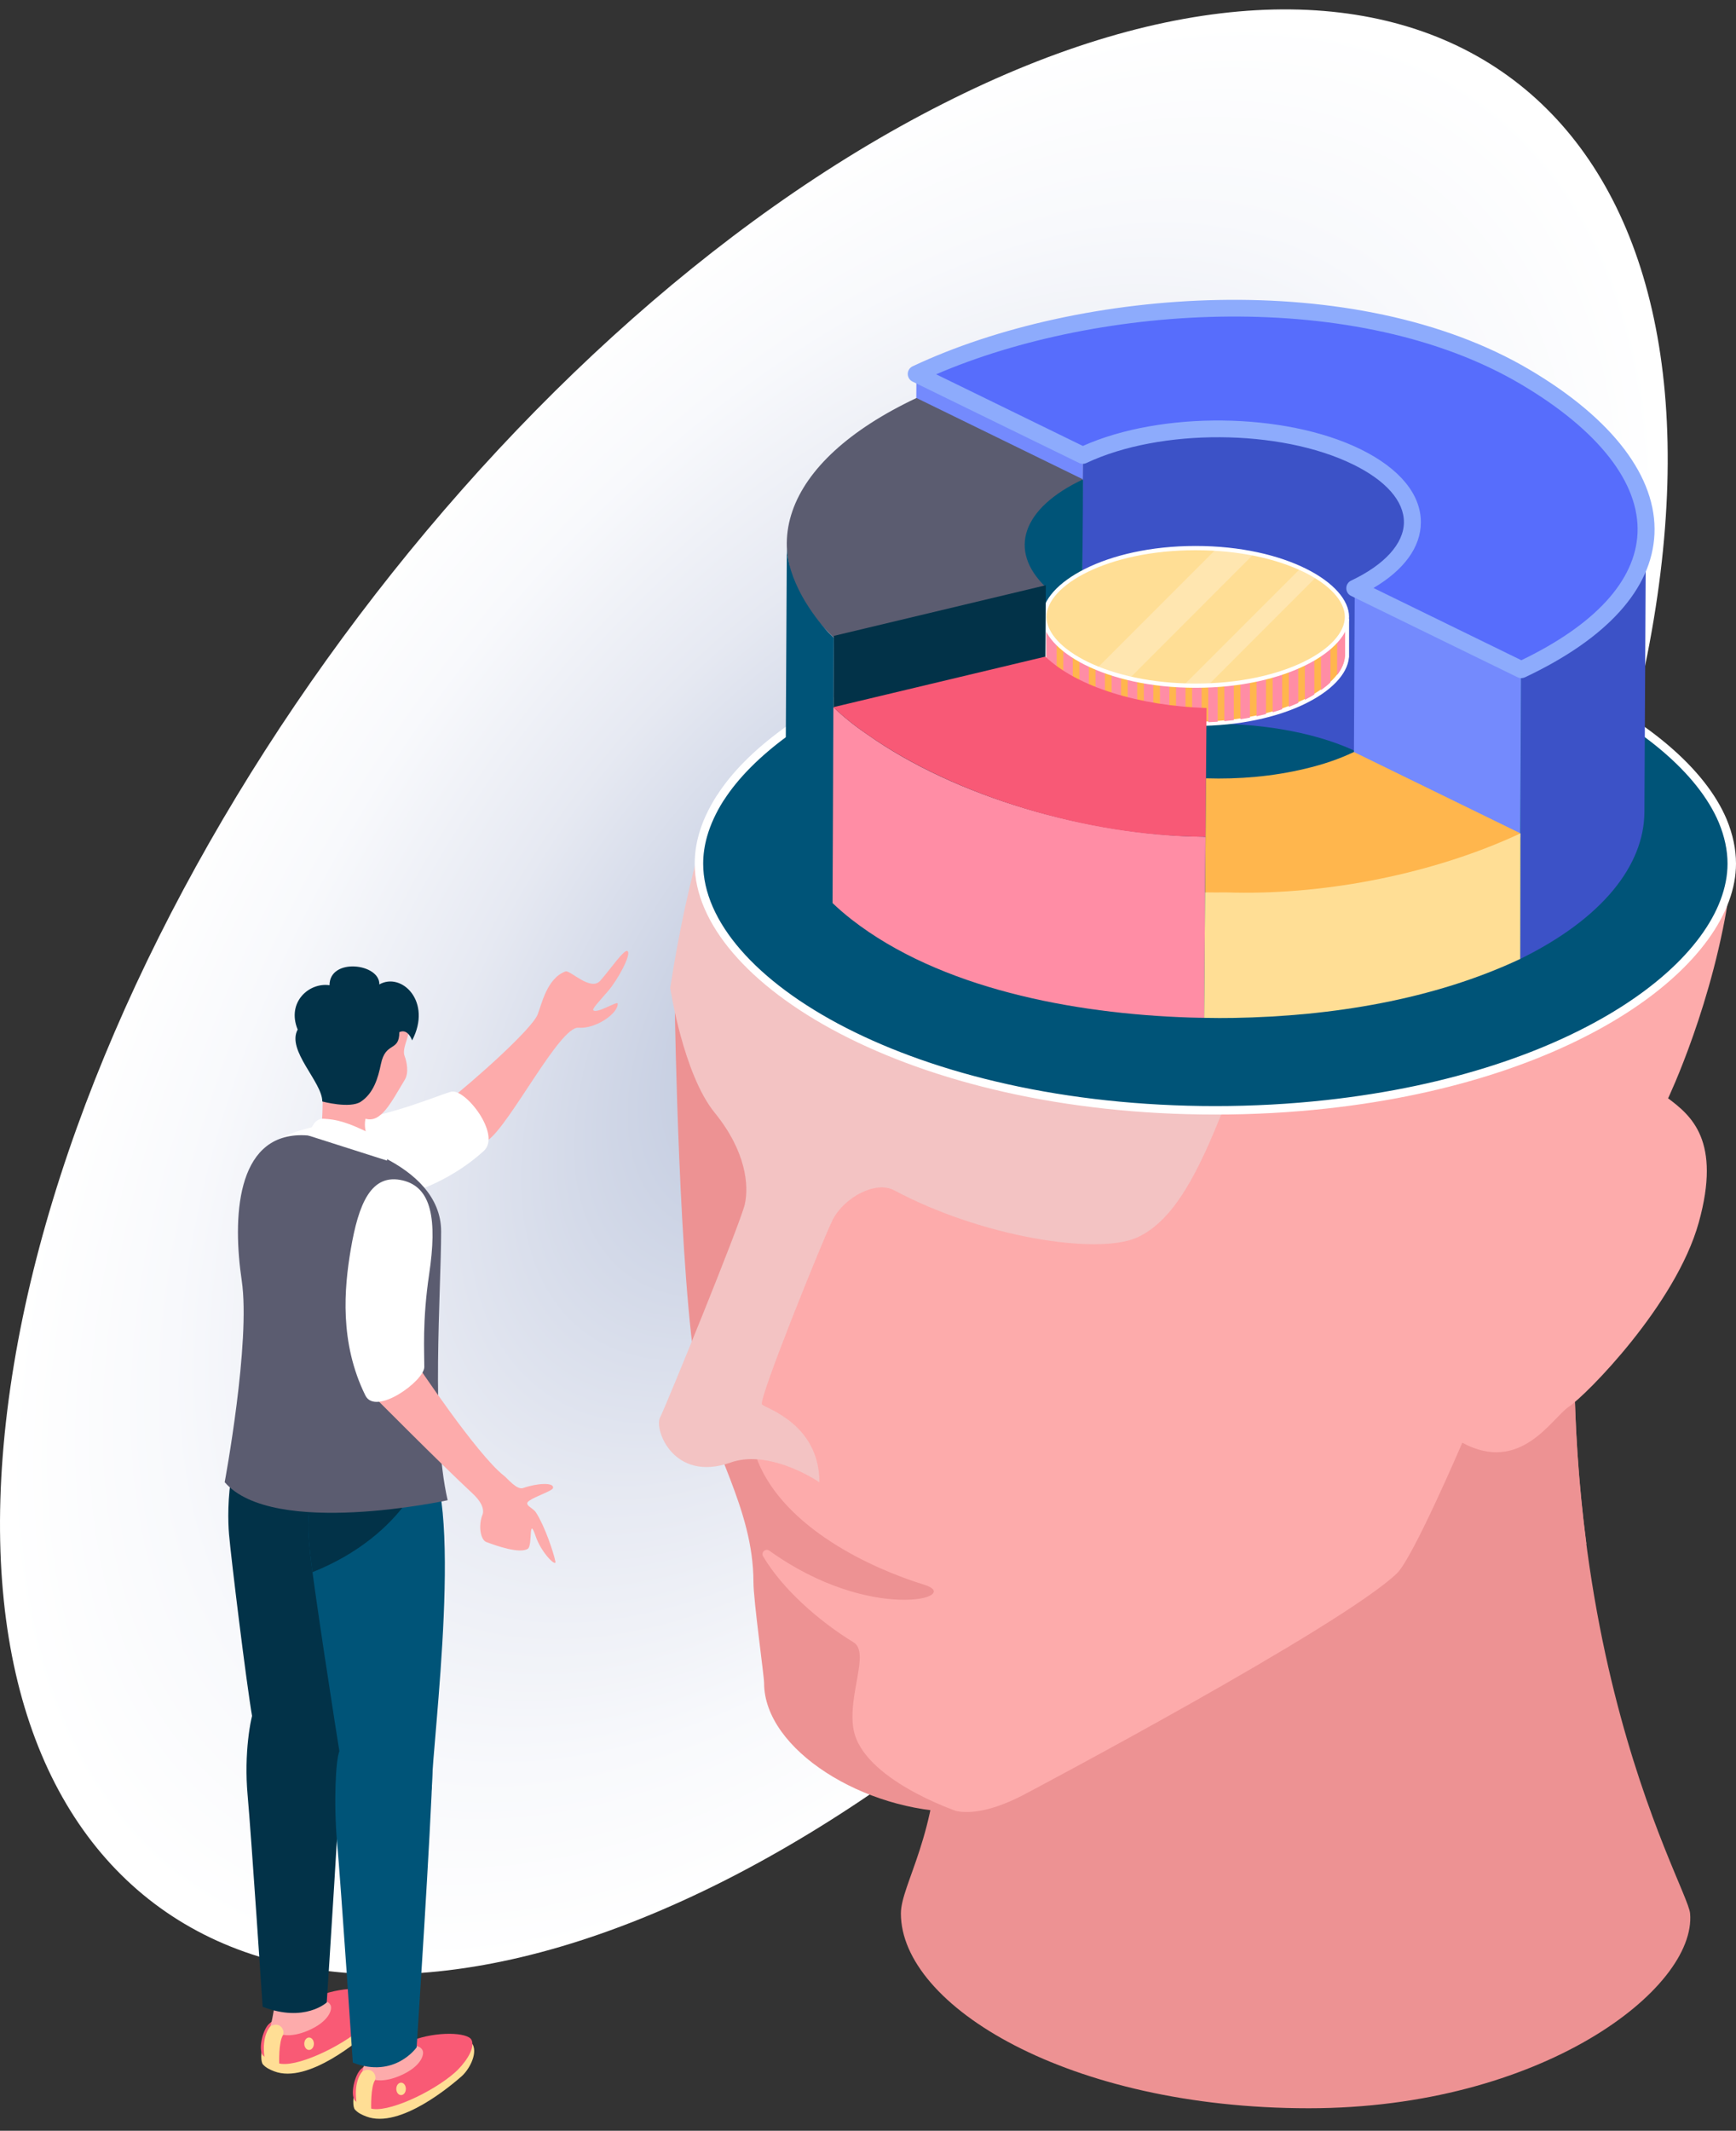<svg width="75" height="92" viewBox="0 0 75 92" fill="none" xmlns="http://www.w3.org/2000/svg">
<rect x="0" y="0" width="75" height="92" fill="#333333" stroke="none"/>
<path d="M0.314 60.905C-2.288 82.089 11.588 91.171 31.319 81.19C51.046 71.188 69.134 45.929 71.736 24.744C74.339 3.548 60.468 -5.533 40.739 4.479C21.01 14.459 2.912 39.74 0.314 60.905Z" fill="url(#paint0_radial_371_5725)"/>
<path d="M73.017 82.617C72.906 81.344 65.834 69.766 68.68 48.505C68.68 48.505 40.541 65.358 40.541 74.778C40.541 79.18 38.921 81.37 38.921 82.617C38.921 86.596 46.157 91.028 56.542 91.028C66.58 91.028 73.3 85.873 73.017 82.617Z" fill="#ED9293"/>
<path d="M68.68 48.505C68.68 48.505 40.541 65.358 40.541 74.778C40.541 76.094 40.395 77.205 40.192 78.159C41.149 78.421 42.152 78.566 43.096 78.725C44.216 78.913 45.333 79.099 46.453 79.26C49.529 78.632 52.511 77.619 55.453 76.222C60.489 73.829 64.423 70.313 68.536 66.651C67.89 61.714 67.722 55.66 68.68 48.505Z" fill="#ED9293"/>
<path d="M29.157 43.701C29.157 43.701 29.332 55.16 30.135 59.622C30.66 62.532 32.551 65.09 32.551 68.315C32.551 69.094 33.011 72.369 33.011 72.669C33.011 75.545 37.34 78.237 41.435 78.237C42.344 78.237 44.963 68.404 44.963 68.404L36.638 58.572L29.157 43.701Z" fill="#ED9293"/>
<path d="M74.864 37.288V37.303C74.829 37.635 74.791 37.967 74.746 38.294C74.059 43.249 72.066 47.422 72.066 47.422C73.057 48.165 74.38 49.24 73.389 52.792C72.398 56.344 68.522 60.243 67.779 60.738C67.036 61.233 65.702 63.657 63.175 62.293C63.175 62.293 61.045 67.266 60.351 67.933C57.943 70.239 44.39 77.407 44.39 77.407C42.847 78.242 41.879 78.307 41.322 78.196C41.322 78.196 37.24 76.82 36.871 74.648C36.619 73.185 37.592 71.348 36.875 70.91C35.347 69.976 33.784 68.581 32.969 67.198C32.866 67.022 33.075 66.835 33.239 66.954C37.626 70.106 41.685 68.962 39.92 68.421C37.595 67.704 33.914 65.971 32.74 63.097C32.729 63.066 32.717 63.04 32.709 63.009C31.406 59.476 36.642 49.788 36.887 49.72C36.913 49.712 38.704 48.416 41.494 46.48C48.491 41.632 61.773 32.79 69.197 30.367C69.67 30.63 70.115 30.9 70.531 31.178C72.49 32.482 73.847 33.956 74.476 35.443C74.73 36.065 74.864 36.682 74.864 37.288Z" fill="#FDABAB"/>
<path d="M70.531 31.179C67.459 31.987 62.966 34.388 56.754 40.184C55.02 41.8 53.975 45.044 52.828 47.948C51.829 50.459 50.759 52.719 49.097 53.443C47.409 54.179 42.481 53.443 38.62 51.389C37.831 50.97 36.471 51.698 35.975 52.666C35.59 53.421 32.736 60.478 32.919 60.642C33.109 60.814 35.4 61.496 35.4 64C35.4 64 34.1 63.104 32.709 63.009C32.324 62.982 31.931 63.016 31.558 63.15C29.1 64.015 28.25 61.721 28.516 61.202C28.772 60.711 31.992 52.81 32.175 52.006C32.362 51.202 32.24 49.716 30.875 48.042C29.515 46.37 28.955 42.654 28.955 42.654C29.34 40.169 29.82 37.985 30.388 36.053C30.407 35.984 30.426 35.92 30.448 35.851C30.605 35.382 30.837 34.913 31.134 34.448C31.138 34.444 31.138 34.441 31.142 34.437C33.787 30.34 41.847 26.632 52.541 26.632C59.436 26.632 65.236 28.175 69.196 30.367C69.67 30.63 70.115 30.901 70.531 31.179Z" fill="#F3C3C3"/>
<path d="M45.565 76.689L45.563 76.691L45.565 76.689Z" fill="#E7B39D"/>
<path d="M41.322 78.196L41.074 78.127C41.145 78.153 41.228 78.177 41.322 78.196Z" fill="#E7B39D"/>
<path d="M74.817 37.29C74.817 41.691 67.832 46.526 57.31 47.68C55.779 47.849 54.176 47.94 52.508 47.94C39.358 47.94 30.195 42.328 30.195 37.29C30.195 36.88 30.255 36.469 30.374 36.054C30.526 35.519 30.779 34.983 31.119 34.452C31.123 34.447 31.123 34.443 31.128 34.437C33.77 30.345 41.825 26.639 52.508 26.639C64.064 26.639 72.542 30.977 74.426 35.446C74.683 36.064 74.817 36.682 74.817 37.29Z" fill="#005478"/>
<path d="M52.509 48.123C39.252 48.123 30.013 42.414 30.013 37.29C30.013 36.866 30.075 36.433 30.199 36.004C30.352 35.464 30.61 34.909 30.965 34.353L30.997 34.31C33.426 30.542 41.21 26.456 52.509 26.456C64.412 26.456 72.773 31.051 74.596 35.375C74.864 36.021 75 36.665 75 37.29C75 41.534 68.391 46.649 57.331 47.862C55.758 48.035 54.136 48.123 52.509 48.123ZM52.509 26.823C41.347 26.823 33.681 30.822 31.282 34.537L31.253 34.577C30.937 35.076 30.695 35.599 30.551 36.104C30.437 36.502 30.379 36.901 30.379 37.29C30.379 42.241 39.467 47.757 52.509 47.757C54.123 47.757 55.732 47.67 57.291 47.498C68.147 46.307 74.634 41.373 74.634 37.29C74.634 36.713 74.507 36.117 74.258 35.517C72.481 31.302 64.254 26.823 52.509 26.823Z" fill="white"/>
<path d="M71.106 23.111L71.043 35.055C71.034 37.361 69.23 39.662 65.677 41.404L65.719 28.6C65.719 28.6 71.097 25.418 71.106 23.111Z" fill="#3C52C7"/>
<path d="M61.265 21.941C60.458 20.12 57.303 18.724 55.202 18.4C52.827 18.032 49.943 17.874 46.78 19.352L46.728 32.404C47.107 32.226 47.512 32.069 47.937 31.932C50.16 31.217 52.682 31.093 55.02 31.434C57.033 31.728 59.539 32.47 60.596 34.052C60.684 34.182 60.787 34.314 60.847 34.447C60.874 34.51 60.914 34.573 60.95 34.636C60.95 34.635 61.323 22.071 61.265 21.941Z" fill="#3C52C7"/>
<path d="M65.681 36.162L58.493 32.653L58.529 25.399L65.717 28.909L65.681 36.162Z" fill="#748AFD"/>
<path d="M46.694 33.841L39.505 30.331L39.593 16.157L46.781 19.666L46.694 33.841Z" fill="#748AFD"/>
<path d="M65.904 16.281C72.723 20.315 73.042 25.462 65.725 28.914L58.529 25.399C61.818 23.848 61.854 21.306 58.61 19.721C55.364 18.136 50.069 18.11 46.779 19.66L39.584 16.147C46.901 12.695 58.628 11.977 65.904 16.281Z" fill="#576DFC"/>
<path d="M65.725 29.28C65.67 29.28 65.615 29.267 65.564 29.243L58.368 25.728C58.242 25.667 58.162 25.538 58.163 25.397C58.164 25.256 58.245 25.128 58.373 25.068C59.815 24.387 60.647 23.472 60.653 22.556C60.66 21.637 59.877 20.748 58.449 20.05C55.298 18.511 50.132 18.485 46.934 19.992C46.834 20.039 46.717 20.038 46.618 19.989L39.424 16.476C39.297 16.415 39.217 16.285 39.218 16.145C39.219 16.004 39.3 15.876 39.428 15.816C46.65 12.409 58.598 11.534 66.09 15.966C69.679 18.089 71.591 20.609 71.477 23.062C71.366 25.433 69.431 27.571 65.881 29.245C65.831 29.268 65.778 29.28 65.725 29.28ZM59.338 25.387L65.727 28.507C68.915 26.969 70.649 25.076 70.745 23.027C70.847 20.858 69.061 18.574 65.717 16.596C58.671 12.428 47.547 13.102 40.445 16.161L46.783 19.255C50.166 17.742 55.496 17.794 58.77 19.392C60.465 20.22 61.394 21.346 61.385 22.561C61.379 23.624 60.657 24.611 59.338 25.387Z" fill="#8DABFC"/>
<path d="M41.672 18.222L41.575 31.341L46.694 33.841L46.792 20.722L41.672 18.222Z" fill="#005478"/>
<path d="M51.656 26.554C50.816 26.554 50.031 26.628 49.318 26.759H45.12V28.365H45.125C45.228 29.748 47.88 31.252 51.656 31.252C55.432 31.252 58.084 29.748 58.188 28.365H58.193V26.759H53.995C53.282 26.628 52.496 26.554 51.656 26.554Z" fill="#FFB64D"/>
<path d="M51.656 31.344C47.852 31.344 45.175 29.827 45.036 28.399C45.031 28.389 45.029 28.377 45.029 28.365V26.76C45.029 26.709 45.07 26.668 45.12 26.668H49.318C50.049 26.532 50.842 26.462 51.656 26.462C52.471 26.462 53.263 26.532 54.012 26.669L58.193 26.668C58.243 26.668 58.284 26.709 58.284 26.759V28.365C58.284 28.378 58.282 28.391 58.277 28.402C58.134 29.829 55.458 31.344 51.656 31.344ZM45.212 28.337C45.215 28.344 45.216 28.351 45.216 28.359C45.316 29.684 47.985 31.161 51.656 31.161C55.328 31.161 57.997 29.684 58.096 28.359C58.097 28.351 58.099 28.343 58.101 28.336V26.851H53.995C53.241 26.714 52.46 26.645 51.656 26.645C50.853 26.645 50.072 26.714 49.334 26.85L45.212 26.851V28.337Z" fill="white"/>
<path d="M45.937 29.557C46.059 29.664 46.196 29.769 46.346 29.87V26.757H45.937V29.557Z" fill="#FF8DA5"/>
<path d="M53.591 26.697V31.053C53.73 31.033 53.867 31.01 54.001 30.984V26.757H53.967C53.845 26.735 53.718 26.716 53.591 26.697Z" fill="#FF8DA5"/>
<path d="M52.895 31.137C53.033 31.124 53.17 31.11 53.304 31.093V26.657C53.17 26.64 53.034 26.623 52.895 26.611V31.137Z" fill="#FF8DA5"/>
<path d="M56.374 30.215C56.519 30.142 56.656 30.066 56.783 29.988V26.757H56.374V30.215Z" fill="#FF8DA5"/>
<path d="M52.199 31.183C52.337 31.177 52.474 31.17 52.608 31.161V26.59C52.473 26.581 52.338 26.571 52.199 26.566V31.183Z" fill="#FF8DA5"/>
<path d="M57.07 29.799C57.222 29.69 57.359 29.578 57.479 29.464V26.757H57.07V29.799Z" fill="#FF8DA5"/>
<path d="M54.982 30.753C55.123 30.712 55.259 30.669 55.392 30.624V26.757H54.982V30.753Z" fill="#FF8DA5"/>
<path d="M54.287 30.927C54.426 30.897 54.562 30.865 54.696 30.831V26.757H54.287V30.927Z" fill="#FF8DA5"/>
<path d="M55.679 30.52C55.82 30.467 55.957 30.41 56.088 30.352V26.757H55.679V30.52Z" fill="#FF8DA5"/>
<path d="M48.024 30.659C48.157 30.702 48.293 30.743 48.433 30.782V26.757H48.024V30.659Z" fill="#FF8DA5"/>
<path d="M50.808 31.167C50.943 31.176 51.079 31.182 51.217 31.186V26.563C51.079 26.568 50.943 26.575 50.808 26.583V31.167Z" fill="#FF8DA5"/>
<path d="M51.503 26.557V31.193C51.555 31.193 51.605 31.194 51.657 31.194C51.743 31.194 51.828 31.193 51.913 31.191V26.559C51.828 26.558 51.744 26.554 51.657 26.554C51.605 26.554 51.555 26.557 51.503 26.557Z" fill="#FF8DA5"/>
<path d="M45.201 28.343H45.206C45.229 28.653 45.384 28.97 45.65 29.273V26.757H45.201V28.343Z" fill="#FF8DA5"/>
<path d="M57.766 29.148C57.97 28.883 58.088 28.611 58.108 28.343H58.113V26.757H57.767V29.148H57.766Z" fill="#FF8DA5"/>
<path d="M46.633 30.049C46.762 30.124 46.898 30.196 47.042 30.266V26.757H46.633V30.049Z" fill="#FF8DA5"/>
<path d="M50.112 31.105C50.246 31.12 50.382 31.135 50.521 31.146V26.602C50.382 26.614 50.247 26.63 50.112 26.645V31.105Z" fill="#FF8DA5"/>
<path d="M47.329 30.397C47.46 30.453 47.596 30.508 47.738 30.56V26.757H47.329V30.397Z" fill="#FF8DA5"/>
<path d="M48.72 30.856C48.853 30.889 48.99 30.92 49.13 30.948V26.757H48.72V30.856Z" fill="#FF8DA5"/>
<path d="M49.416 31.003C49.55 31.027 49.687 31.049 49.825 31.068V26.681C49.687 26.701 49.55 26.722 49.416 26.746V31.003Z" fill="#FF8DA5"/>
<path d="M51.656 23.664C47.804 23.664 45.12 25.23 45.12 26.635C45.12 28.04 47.804 29.606 51.656 29.606C55.508 29.606 58.193 28.04 58.193 26.635C58.193 25.23 55.508 23.664 51.656 23.664Z" fill="#FFDE95"/>
<path d="M51.656 29.697C47.751 29.697 45.029 28.083 45.029 26.635C45.029 25.187 47.751 23.573 51.656 23.573C55.562 23.573 58.284 25.187 58.284 26.635C58.284 28.084 55.562 29.697 51.656 29.697ZM51.656 23.756C47.859 23.756 45.212 25.274 45.212 26.635C45.212 27.997 47.859 29.514 51.656 29.514C55.454 29.514 58.101 27.997 58.101 26.635C58.101 25.273 55.454 23.756 51.656 23.756Z" fill="white"/>
<path opacity="0.25" d="M47.398 28.852C47.817 29.023 48.285 29.172 48.797 29.292L54.18 23.907C53.674 23.806 53.131 23.732 52.555 23.694L47.398 28.852Z" fill="white"/>
<path opacity="0.25" d="M51.131 29.595C51.304 29.602 51.479 29.606 51.657 29.606C51.835 29.606 52.01 29.602 52.183 29.595L56.874 24.903C56.667 24.775 56.439 24.652 56.188 24.539L51.131 29.595Z" fill="white"/>
<path d="M39.595 17.184L46.789 20.698C44.156 21.939 43.528 23.764 45.183 25.352L36.025 27.538C32.341 24.002 33.74 19.945 39.595 17.184Z" fill="#5B5C70"/>
<path d="M35.711 27.225C35.807 27.335 35.916 27.437 36.025 27.542L35.968 38.991C35.858 38.885 35.755 38.78 35.654 38.674C34.807 37.708 33.898 36.615 33.932 34.918L33.994 23.598C33.994 23.598 33.899 25.155 35.711 27.225Z" fill="#005478"/>
<path d="M45.104 39.614L35.967 38.991L36.025 27.455L45.183 25.269L45.104 39.614Z" fill="#023248"/>
<path d="M37.452 31.697C41.297 34.426 47.035 36.059 51.975 36.127L52.081 36.131L52.023 43.947C52.023 43.947 51.605 43.942 51.396 43.934C46.329 43.767 40.61 42.669 36.805 39.712C36.504 39.478 36.226 39.239 35.968 38.99L36.004 30.533C36.432 30.945 36.914 31.333 37.452 31.697Z" fill="#FF8DA5"/>
<path d="M52.126 30.57L52.084 36.131C52.084 36.131 51.987 36.127 51.976 36.127C47.05 36.102 41.28 34.4 37.451 31.697C36.914 31.333 36.432 30.945 36.004 30.534L45.163 28.35C46.547 29.676 49.252 30.479 52.126 30.57Z" fill="#F85976"/>
<path d="M65.688 35.982L65.679 41.404C61.946 43.161 57.544 43.88 53.287 43.951C52.863 43.959 52.529 43.957 52.023 43.948L52.063 38.527C52.569 38.532 65.504 36.068 65.688 35.982Z" fill="#FFDE95"/>
<path d="M58.493 32.469L65.688 35.982C65.504 36.068 65.321 36.151 65.138 36.23C61.535 37.801 57.038 38.67 52.961 38.531C52.661 38.536 52.362 38.535 52.067 38.529V38.526L52.103 33.605C53.532 33.651 54.998 33.523 56.367 33.196C57.191 33.001 57.835 32.779 58.493 32.469Z" fill="#FFB64D"/>
<path d="M24.431 41.943C24.63 41.87 25.517 42.824 25.938 42.34C26.381 41.833 26.967 40.977 27.107 41.063C27.3 41.181 26.689 42.306 26.277 42.784C25.864 43.261 25.57 43.564 25.636 43.623C25.799 43.773 26.677 43.209 26.686 43.33C26.717 43.751 25.735 44.436 24.989 44.374C24.184 44.306 22.039 48.542 21.087 49.225C19.932 50.053 18.797 47.983 19.253 47.623C20.585 46.571 22.969 44.436 23.227 43.805C23.395 43.393 23.618 42.242 24.431 41.943Z" fill="#FDABAB"/>
<path d="M14.865 48.426C16.98 48.151 18.881 47.305 19.487 47.138C20.093 46.971 21.675 48.994 20.899 49.696C18.93 51.477 16.514 51.936 14.759 52.129C12.678 52.357 11.18 52.193 11.125 50.711C11.078 49.395 12.382 48.751 14.865 48.426Z" fill="white"/>
<path d="M16.458 86.341C16.648 86.752 16.298 87.413 15.956 87.71C15.579 88.036 13.315 89.995 11.846 89.433C11.669 89.365 11.491 89.281 11.364 89.141C11.143 88.897 11.454 87.567 11.7 87.328C12.02 87.014 16.303 86.003 16.458 86.341Z" fill="#FFDE95"/>
<path d="M13.835 86.153C14.875 85.75 16.242 85.794 16.398 86.131C16.588 86.543 16.013 87.243 15.672 87.543C14.693 88.402 12.72 89.318 12.007 89.079C11.827 89.019 11.491 88.89 11.364 88.749C11.144 88.505 11.346 87.653 11.609 87.399C11.855 87.16 13.287 86.366 13.835 86.153Z" fill="#F95A75"/>
<path d="M13.352 88.511C13.467 88.511 13.561 88.391 13.561 88.243C13.561 88.094 13.467 87.974 13.352 87.974C13.238 87.974 13.145 88.094 13.145 88.243C13.145 88.391 13.238 88.511 13.352 88.511Z" fill="#FFDE95"/>
<path d="M11.927 87.121L12.338 87.664L12.233 87.859C12.028 88.153 12.062 89.116 12.062 89.116C11.587 89.08 11.422 88.805 11.422 88.805C11.3 87.854 11.684 87.49 11.684 87.49L11.927 87.121Z" fill="#FFDE95"/>
<path d="M14.283 86.581C14.368 86.768 14.207 87.293 13.299 87.679C12.975 87.817 12.581 87.917 12.233 87.859C12.277 87.717 12.215 87.547 12.088 87.469C11.959 87.39 11.805 87.422 11.684 87.49C11.753 87.251 11.792 87.002 11.836 86.756C12.092 86.799 14.015 85.992 14.283 86.581Z" fill="#FDABAB"/>
<path d="M14.819 74.182C14.758 76.733 14.116 86.459 14.116 86.459C14.116 86.459 13.161 87.347 11.347 86.646C11.347 86.646 10.859 79.304 10.697 77.502C10.534 75.7 10.829 74.142 10.979 73.804C11.388 72.891 14.88 71.632 14.819 74.182Z" fill="#023248"/>
<path d="M11.587 60.585C12.021 60.257 13.357 60.065 14.7 61.233C17.118 63.337 14.791 73.263 14.791 74.939C14.791 76.668 11.307 76.502 10.905 74.184C10.634 72.628 9.979 67.229 9.895 66.252C9.803 65.185 9.791 61.942 11.587 60.585Z" fill="#023248"/>
<path d="M20.432 88.29C20.623 88.701 20.272 89.362 19.93 89.66C19.553 89.986 17.289 91.945 15.82 91.382C15.643 91.314 15.466 91.231 15.338 91.09C15.118 90.846 15.428 89.516 15.674 89.277C15.995 88.963 20.277 87.952 20.432 88.29Z" fill="#FFDE95"/>
<path d="M17.81 88.102C18.849 87.699 20.216 87.743 20.372 88.079C20.562 88.492 19.988 89.192 19.647 89.491C18.667 90.351 16.694 91.267 15.981 91.028C15.801 90.968 15.466 90.838 15.338 90.697C15.118 90.453 15.32 89.602 15.584 89.348C15.83 89.11 17.262 88.315 17.81 88.102Z" fill="#F95A75"/>
<path d="M17.328 90.46C17.442 90.46 17.534 90.34 17.534 90.192C17.534 90.043 17.442 89.923 17.328 89.923C17.213 89.923 17.121 90.043 17.121 90.192C17.121 90.34 17.213 90.46 17.328 90.46Z" fill="#FFDE95"/>
<path d="M15.902 89.07L16.312 89.613L16.207 89.808C16.003 90.102 16.036 91.064 16.036 91.064C15.561 91.029 15.397 90.755 15.397 90.755C15.274 89.803 15.658 89.438 15.658 89.438L15.902 89.07Z" fill="#FFDE95"/>
<path d="M18.257 88.529C18.343 88.718 18.181 89.241 17.272 89.628C16.949 89.766 16.555 89.866 16.207 89.808C16.251 89.665 16.189 89.496 16.061 89.418C15.934 89.34 15.779 89.37 15.657 89.438C15.727 89.2 15.766 88.95 15.81 88.704C16.066 88.748 17.989 87.94 18.257 88.529Z" fill="#FDABAB"/>
<path d="M18.689 76.284C18.628 78.835 18 88.397 18 88.397C18 88.397 17.056 89.758 15.243 89.058C15.243 89.058 14.73 81.406 14.567 79.604C14.405 77.802 14.51 75.96 14.66 75.623C15.068 74.709 18.751 73.734 18.689 76.284Z" fill="#005478"/>
<path d="M14.82 62.795C15.254 62.467 16.908 61.527 18.283 62.658C20.139 64.185 18.662 75.365 18.662 77.04C18.662 78.769 15.177 78.604 14.775 76.286C14.505 74.728 13.478 67.993 13.394 67.016C13.303 65.949 13.024 64.152 14.82 62.795Z" fill="#005478"/>
<path d="M13.499 67.881C13.445 67.476 13.407 67.172 13.394 67.016C13.303 65.949 13.024 64.152 14.82 62.795C15.255 62.467 16.908 61.527 18.283 62.658C18.789 63.075 17.521 66.284 13.499 67.881Z" fill="#023248"/>
<path d="M10.443 55.286C10.05 52.638 10.175 49.014 13.023 49.014C14.431 49.014 19.058 50.18 19.058 53.17C19.058 55.794 18.609 61.636 19.34 64.775C19.34 64.775 11.801 66.416 9.707 63.997C9.707 63.997 10.838 57.934 10.443 55.286Z" fill="#5B5C70"/>
<path d="M14.98 44.234C15.256 44.057 17.627 44.081 17.658 44.429C17.688 44.778 17.354 45.269 17.48 45.596C17.568 45.822 17.674 46.31 17.491 46.615C16.877 47.635 16.456 48.498 15.792 48.303C15.624 49.002 16.27 49.807 16.183 49.794C15.684 49.726 14.292 49.238 13.844 49.002C14.082 47.441 13.694 46.26 14.521 44.784C14.639 44.574 14.777 44.365 14.98 44.234Z" fill="#FDABAB"/>
<path d="M14.236 42.539C14.236 41.336 16.417 41.595 16.388 42.505C17.349 41.957 18.683 43.245 17.805 44.922C17.805 44.922 17.63 44.389 17.252 44.566C17.252 45.437 16.662 44.947 16.456 45.945C16.331 46.558 16.137 47.202 15.59 47.567C15.121 47.88 13.924 47.559 13.924 47.559C13.924 46.715 12.369 45.351 12.86 44.453C12.374 43.269 13.356 42.409 14.236 42.539Z" fill="#023248"/>
<path d="M13.985 48.304C14.515 48.334 14.984 48.425 16.116 49.002C16.398 49.146 16.731 49.621 16.721 50.112L13.247 49.004L13.565 48.517C13.658 48.376 13.818 48.294 13.985 48.304Z" fill="white"/>
<path d="M21.773 63.717C21.927 63.836 22.328 64.346 22.603 64.248C23.193 64.038 23.958 63.993 23.89 64.25C23.856 64.378 23.149 64.595 22.86 64.8C22.603 64.982 23.016 65.09 23.154 65.302C23.529 65.878 23.909 67.005 23.994 67.418C24.05 67.686 23.392 67.066 23.139 66.321C22.826 65.404 23.014 66.722 22.809 66.867C22.467 67.107 21.404 66.73 21.006 66.578C20.791 66.495 20.655 65.978 20.821 65.461C20.835 65.419 21.06 65.081 20.414 64.482C19.061 63.226 16.083 60.226 16.083 60.226L17.956 58.828C17.955 58.828 20.603 62.81 21.773 63.717Z" fill="#FDABAB"/>
<path d="M17.415 50.971C18.642 51.273 18.894 52.644 18.54 55.019C18.239 57.042 18.335 58.422 18.331 59.024C18.325 59.627 16.229 61.151 15.785 60.252C14.659 57.968 14.87 55.62 15.153 53.951C15.489 51.971 16.034 50.632 17.415 50.971Z" fill="white"/>
<defs>
<radialGradient id="paint0_radial_371_5725" cx="0" cy="0" r="1" gradientUnits="userSpaceOnUse" gradientTransform="translate(36.017 42.846) rotate(-54.006) scale(48.081 26.756)">
<stop stop-color="#B4BED8"/>
<stop offset="0.178" stop-color="#C7CFE2"/>
<stop offset="0.513" stop-color="#E6E9F2"/>
<stop offset="0.799" stop-color="#F8F9FC"/>
<stop offset="1" stop-color="white"/>
</radialGradient>
</defs>
</svg>
